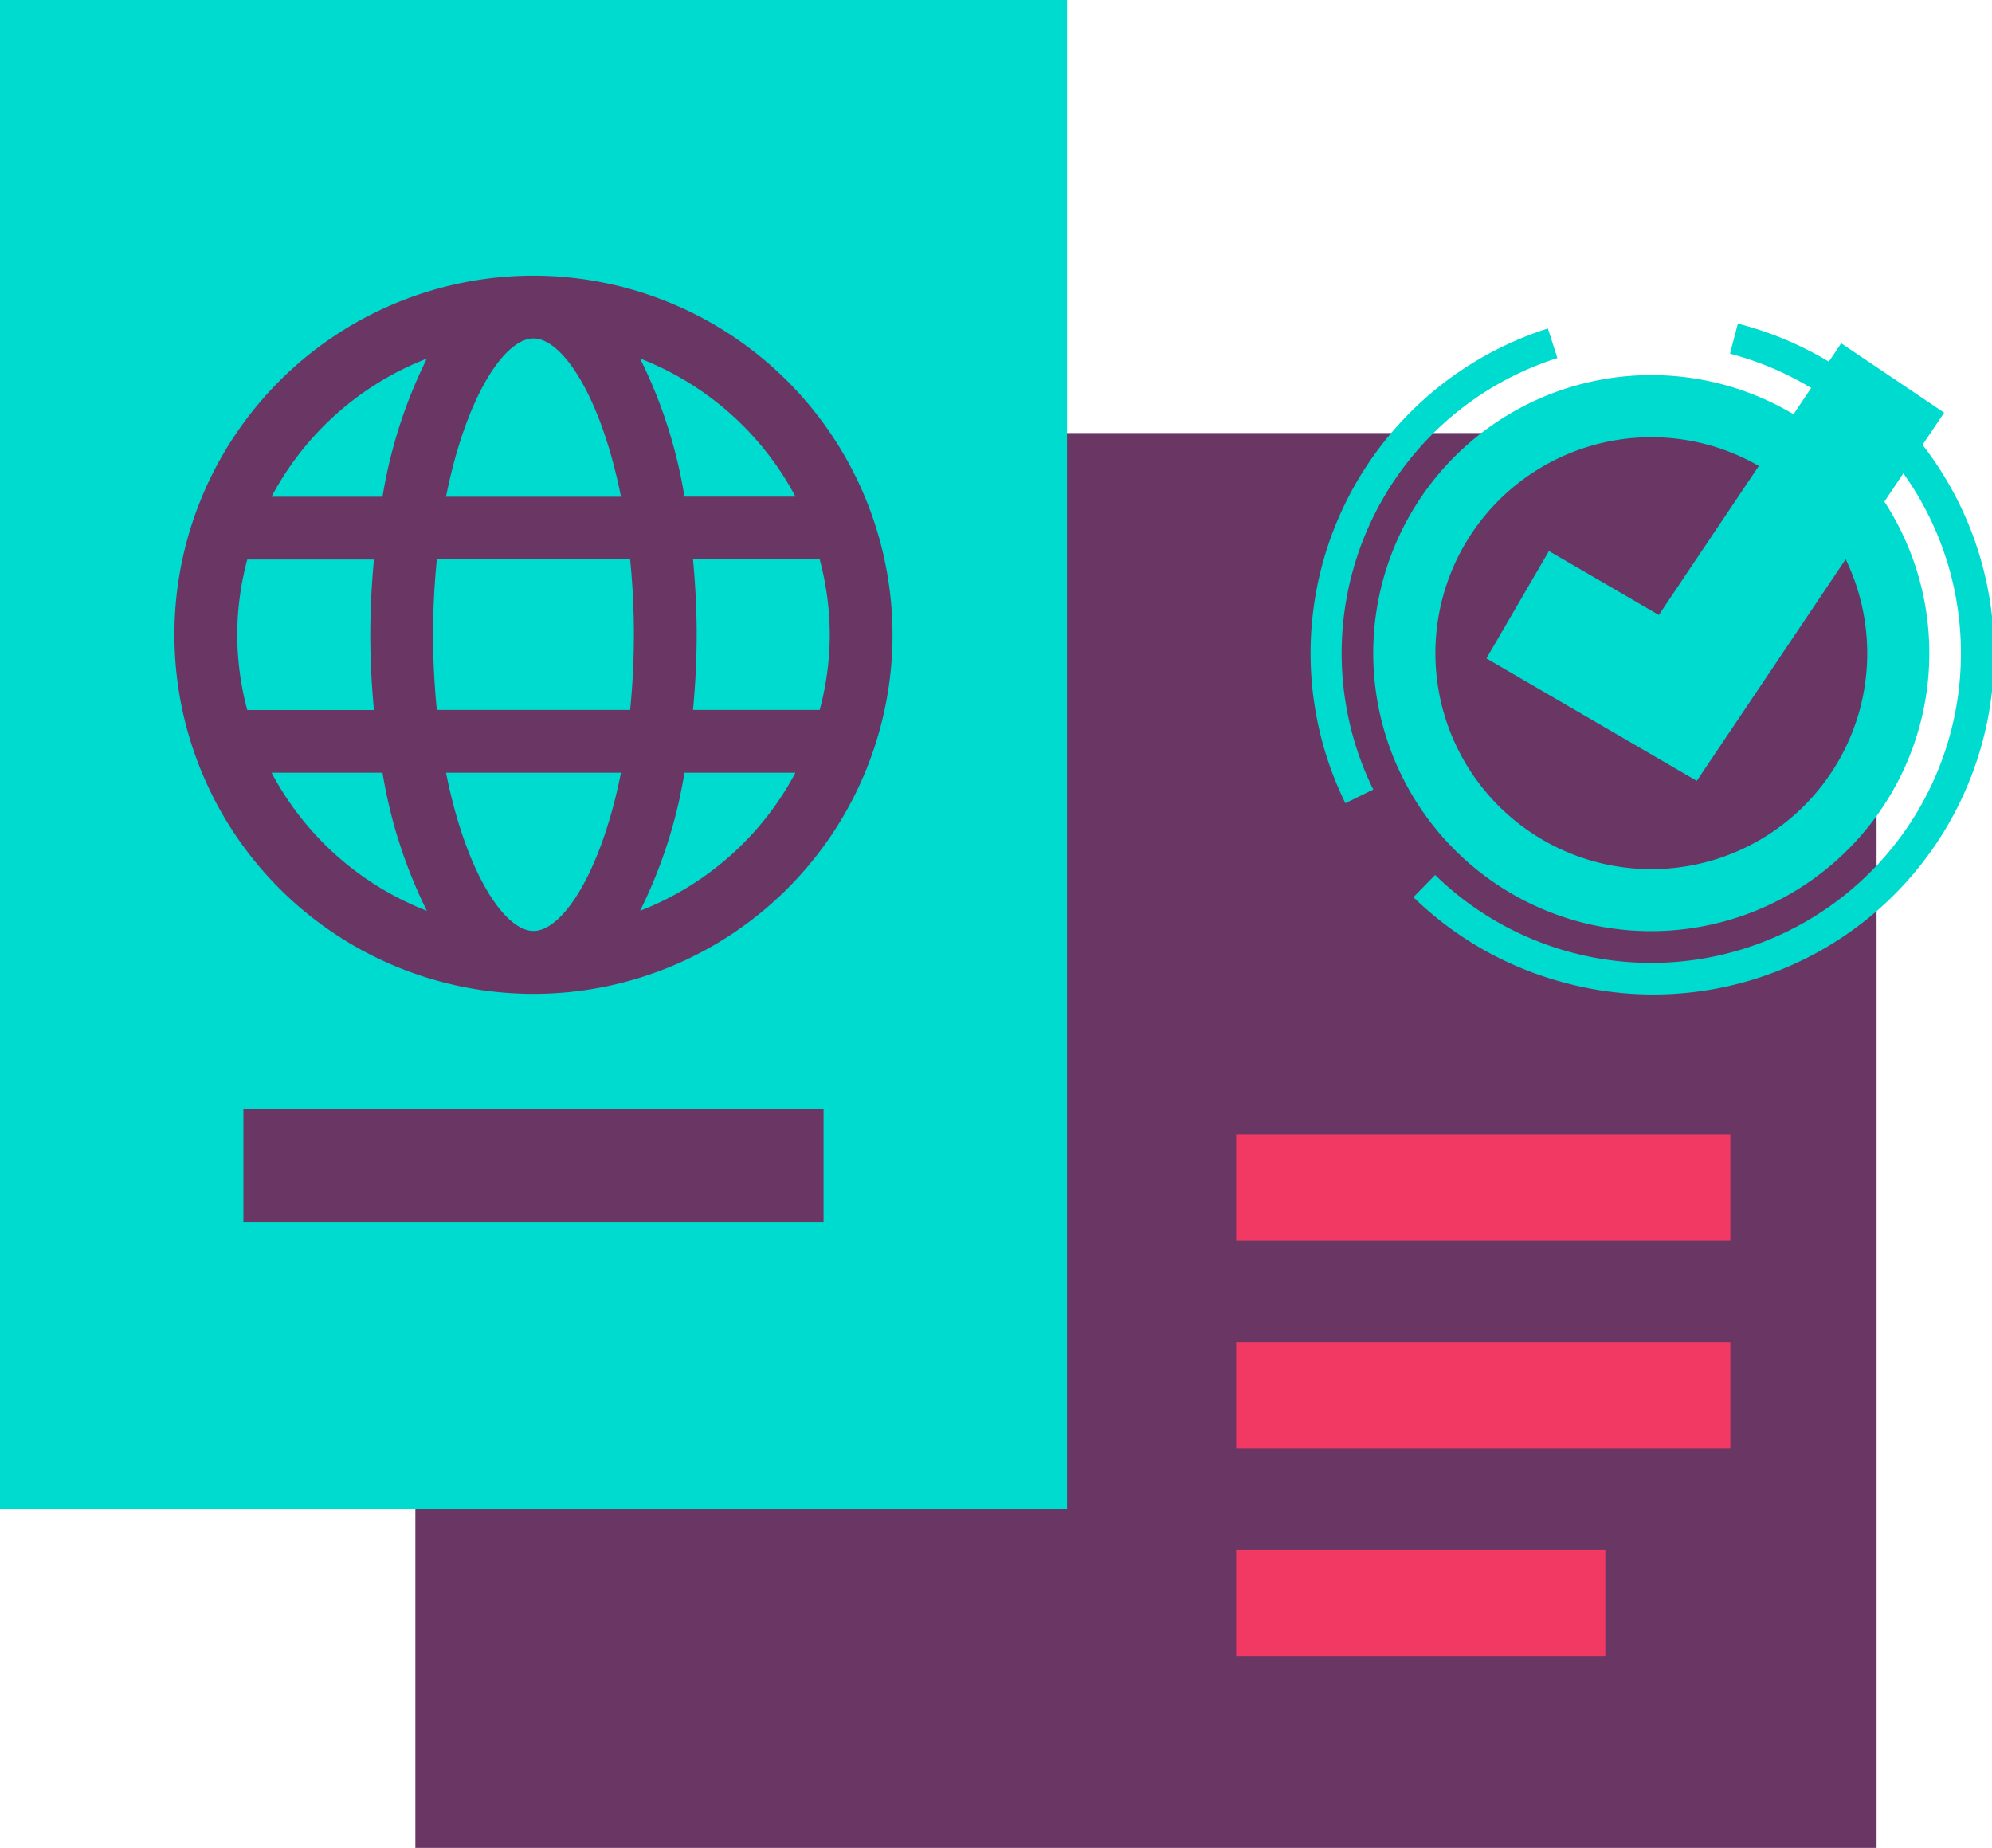 <?xml version="1.0" encoding="UTF-8"?> <svg xmlns="http://www.w3.org/2000/svg" width="101.527" height="94.172" viewBox="0 0 101.527 94.172"><g id="Ilustración_2" data-name="Ilustración 2" transform="translate(-412.291 -1258.752)"><rect id="Rectángulo_651" data-name="Rectángulo 651" width="74.474" height="72.103" transform="translate(433.461 1280.821)" fill="#6a3765"></rect><rect id="Rectángulo_652" data-name="Rectángulo 652" width="54.382" height="76.918" transform="translate(412.291 1258.752)" fill="#00dbd0"></rect><path id="Trazado_1133" data-name="Trazado 1133" d="M230.481,18.8a18.3,18.3,0,1,0,18.3,18.3,18.32,18.32,0,0,0-18.3-18.3M243.833,30.06h-5.656a24.731,24.731,0,0,0-2.262-7.037,15.176,15.176,0,0,1,7.918,7.037m1.749,7.035a14.983,14.983,0,0,1-.513,3.835h-6.457c.119-1.271.187-2.558.187-3.835s-.068-2.564-.187-3.835h6.457a14.983,14.983,0,0,1,.513,3.835m-15.1,15.1c-1.488,0-3.451-3-4.458-8.064h8.916c-1.006,5.061-2.969,8.064-4.458,8.064M225.555,40.93c-.119-1.2-.191-2.479-.191-3.835s.072-2.631.191-3.835h9.853c.119,1.2.191,2.478.191,3.835s-.072,2.631-.191,3.835ZM215.382,37.1a15.028,15.028,0,0,1,.512-3.835h6.457c-.12,1.271-.187,2.557-.187,3.835s.067,2.564.187,3.835h-6.457a15.028,15.028,0,0,1-.512-3.835m15.1-15.1c1.489,0,3.452,3,4.458,8.065h-8.916C227.03,25,228.993,22,230.481,22m-5.434,1.028a24.731,24.731,0,0,0-2.26,7.037h-5.655a15.17,15.17,0,0,1,7.915-7.037M217.132,44.13h5.655a24.742,24.742,0,0,0,2.26,7.037,15.17,15.17,0,0,1-7.915-7.037m18.783,7.037a24.741,24.741,0,0,0,2.262-7.037h5.656a15.176,15.176,0,0,1-7.918,7.037" transform="translate(209 1254)" fill="#6a3765"></path><rect id="Rectángulo_653" data-name="Rectángulo 653" width="29.569" height="5.77" transform="translate(424.697 1315.282)" fill="#6a3765"></rect><rect id="Rectángulo_654" data-name="Rectángulo 654" width="25.187" height="5.408" transform="translate(475.295 1316.559)" fill="#f23964"></rect><rect id="Rectángulo_655" data-name="Rectángulo 655" width="25.187" height="5.408" transform="translate(475.295 1327.148)" fill="#f23964"></rect><rect id="Rectángulo_656" data-name="Rectángulo 656" width="18.815" height="5.408" transform="translate(475.295 1337.738)" fill="#f23964"></rect><path id="Trazado_1134" data-name="Trazado 1134" d="M283.85,51.744a14.171,14.171,0,1,1,17.307-10.1,14.188,14.188,0,0,1-17.307,10.1m6.4-24.35A11.006,11.006,0,1,0,298.1,40.836a11.02,11.02,0,0,0-7.846-13.442" transform="translate(209 1254)" fill="#00dbd0"></path><path id="Trazado_1135" data-name="Trazado 1135" d="M271.861,45.683a17.365,17.365,0,0,1,10.323-24.191L282.666,23a15.785,15.785,0,0,0-9.384,21.988Z" transform="translate(209 1254)" fill="#00dbd0"></path><path id="Trazado_1136" data-name="Trazado 1136" d="M283.037,54.832a17.369,17.369,0,0,1-7.707-4.358l1.105-1.132a15.783,15.783,0,1,0,15.03-26.566l.4-1.532a17.365,17.365,0,1,1-8.83,33.588" transform="translate(209 1254)" fill="#00dbd0"></path><path id="Trazado_1137" data-name="Trazado 1137" d="M289.77,44.546l-10.72-6.241,3.186-5.471,5.6,3.259,9.294-13.847,5.249,3.537Z" transform="translate(209 1254)" fill="#00dbd0"></path></g></svg> 